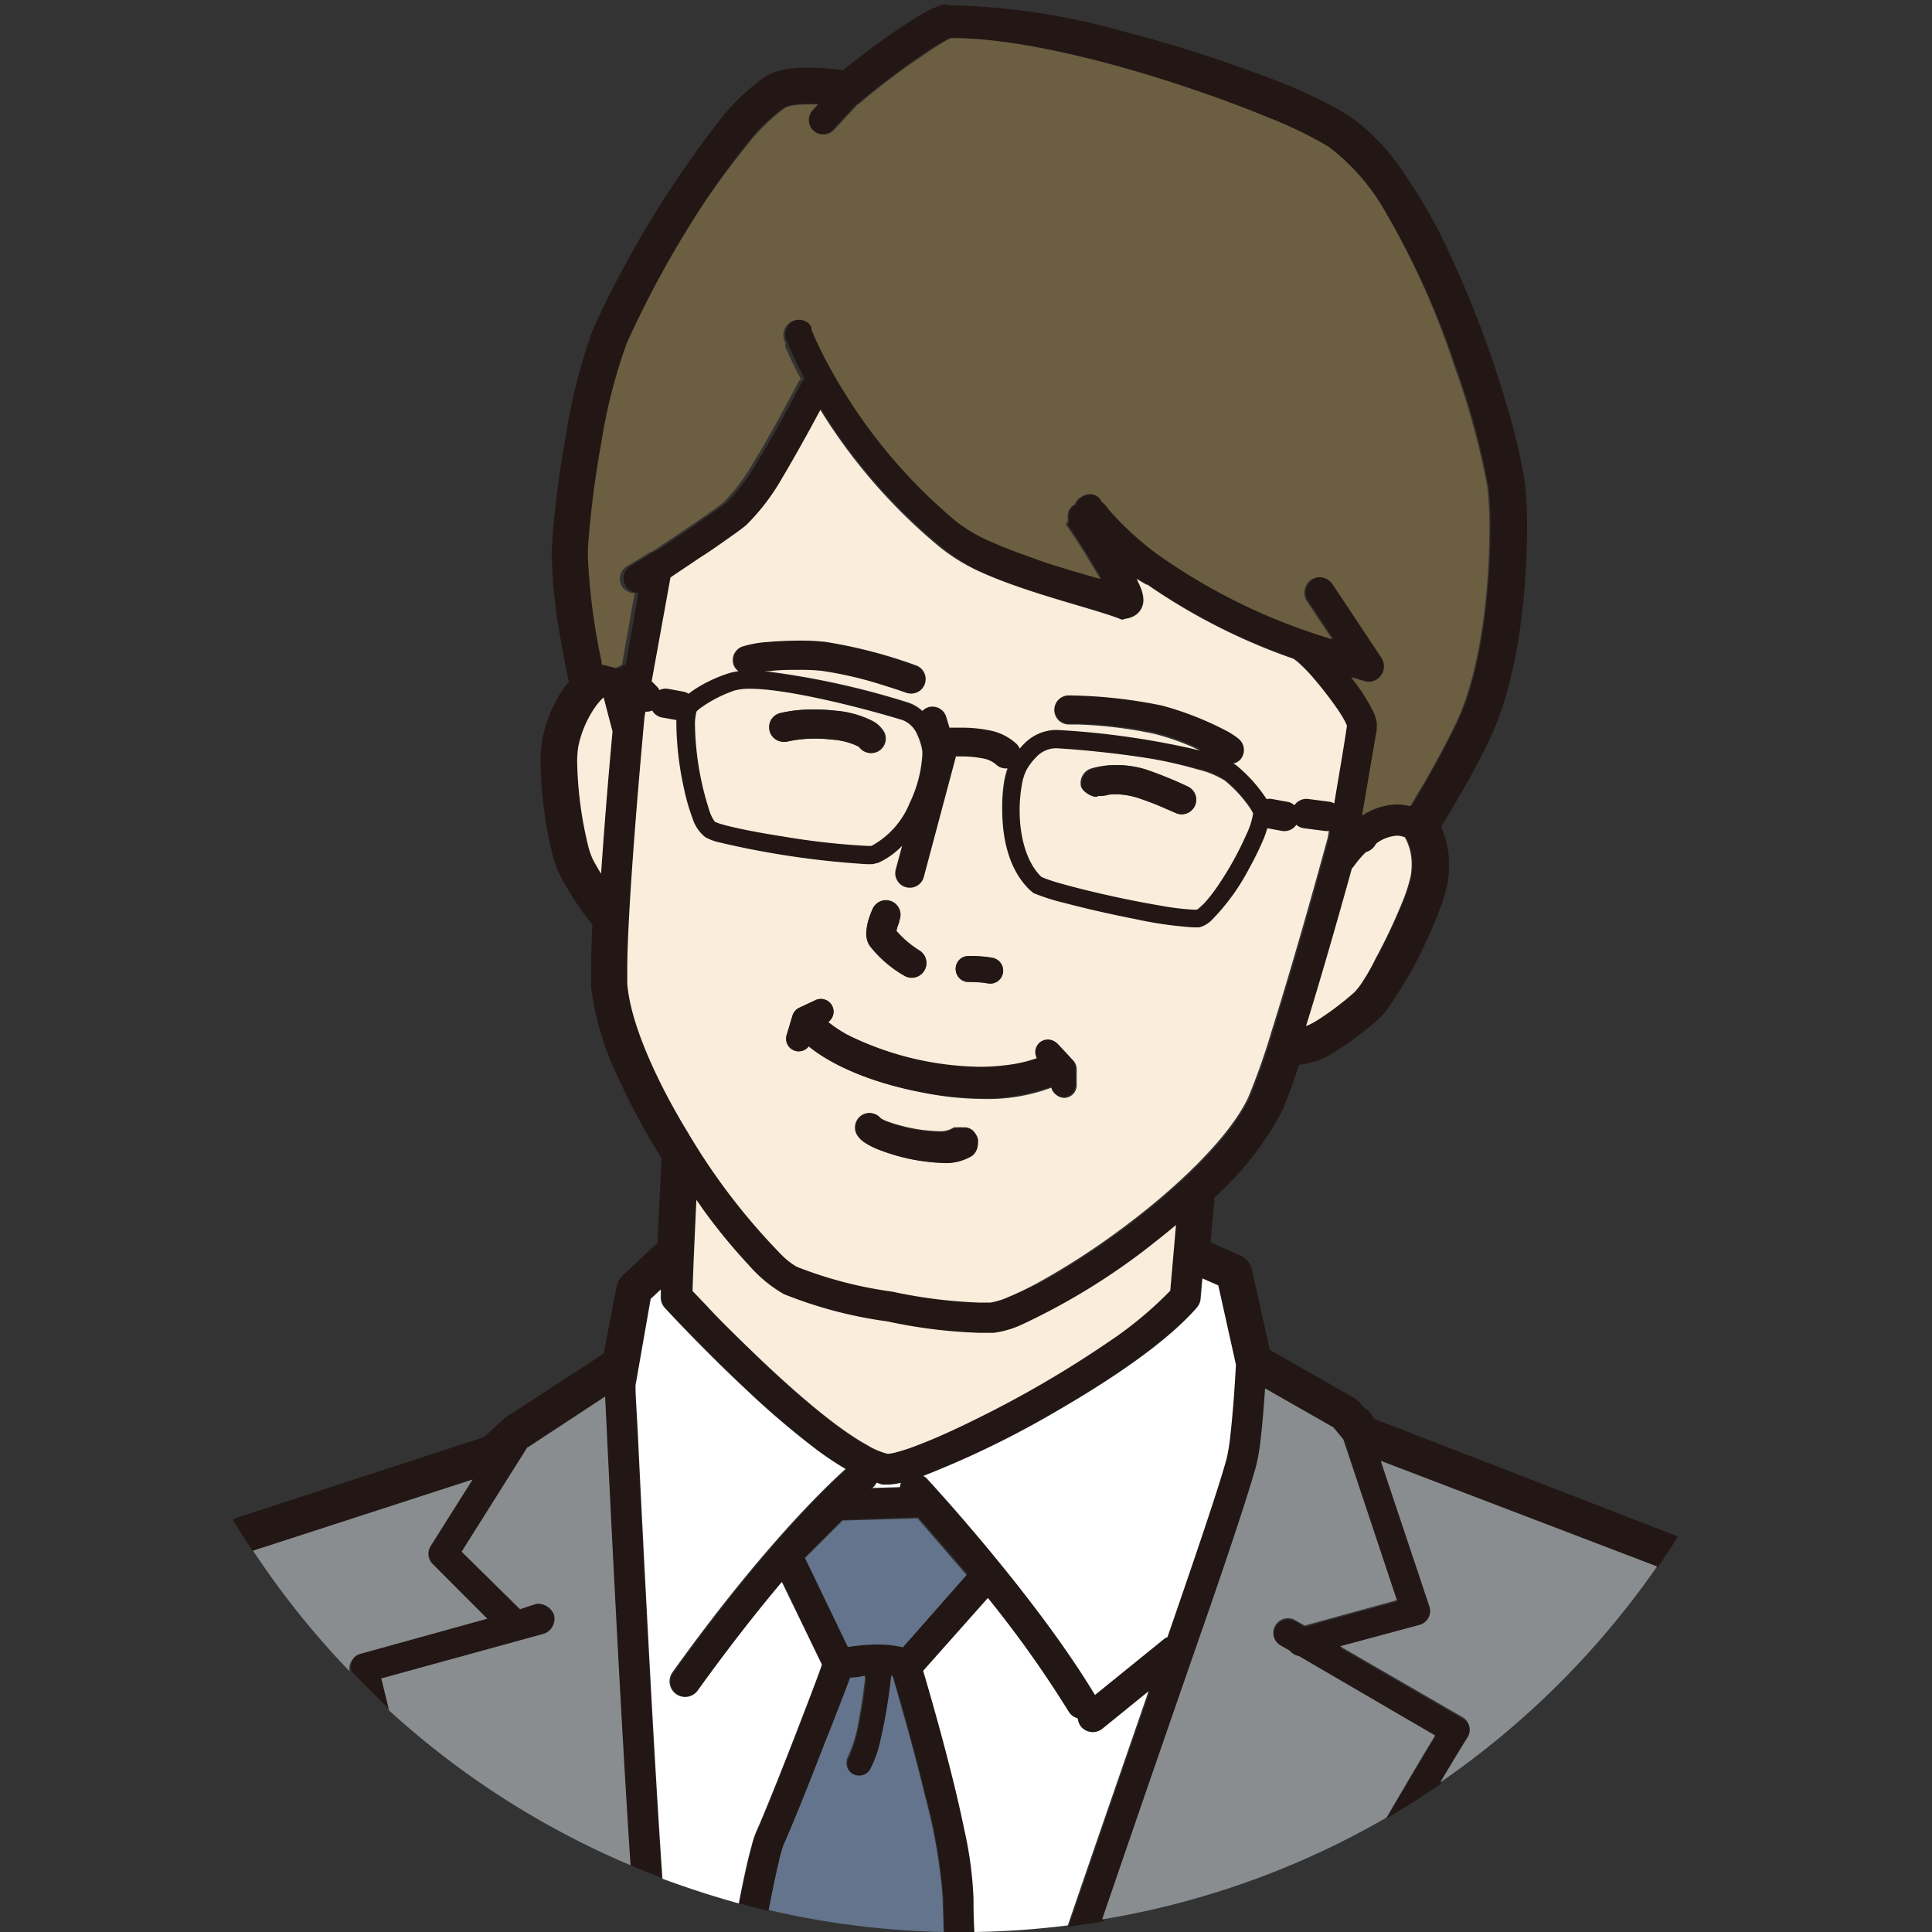 <svg id="レイヤー_1" data-name="レイヤー 1" xmlns="http://www.w3.org/2000/svg" viewBox="0 0 152 152"><rect x="0" y="0" width="152" height="152" fill="#333333" stroke="none"/><defs><style>.cls-1{fill:#221714;}.cls-2{fill:#fff;}.cls-3{fill:#64748c;}.cls-4{fill:#fbeddb;}.cls-5{fill:#898d90;}.cls-6{fill:#6c5e40;}</style></defs><path class="cls-1" d="M108.07,111.61a1.63,1.63,0,0,0-.75-.85l-.33-.4-.45-.38L99.9,106.2l-1.4-6.3a1.67,1.67,0,0,0-1-1.16l-2.26-1,.31-3.53a24.63,24.63,0,0,0,5.25-6.67c.26-.54.53-1.26.86-2.18.17-.48.35-1,.54-1.59a6,6,0,0,0,2.78-1,25.85,25.85,0,0,0,3.42-2.54h0a5.57,5.57,0,0,0,.8-.91A33.27,33.27,0,0,0,112,74.51c.44-.93.85-1.86,1.18-2.72a13.84,13.84,0,0,0,.71-2.32A8,8,0,0,0,114,68a7.3,7.3,0,0,0-.61-2.94c.32-.55.8-1.35,1.33-2.27,1-1.68,2.08-3.71,2.76-5.26,2.18-5.06,2.64-11.72,2.66-16a29.26,29.26,0,0,0-.18-3.64,47.31,47.31,0,0,0-1.44-6.07,83.24,83.24,0,0,0-4.86-12.68,41.27,41.27,0,0,0-3.42-5.83,16.69,16.69,0,0,0-4.13-4.22,34.93,34.93,0,0,0-5.25-2.57,110,110,0,0,0-12.68-4.1,53.64,53.64,0,0,0-13.29-2h0c-.35,0-.56-.11-.75-.05a9.3,9.3,0,0,0-2.05,1c-1.12.71-2.44,1.6-3.62,2.49-.84.63-1.57,1.19-2.14,1.66a21.59,21.59,0,0,0-2.71-.2,10.91,10.91,0,0,0-1.66.11A4.65,4.65,0,0,0,60.25,6a16.88,16.88,0,0,0-3.77,3.64,82.51,82.51,0,0,0-9.82,16.25,44.16,44.16,0,0,0-2.15,8.44,78.83,78.83,0,0,0-1.1,8.74c0,.24,0,.48,0,.73a41.27,41.27,0,0,0,.68,6.39c.32,1.89.64,3.32.67,3.44A10.66,10.66,0,0,0,44,54.7a10.83,10.83,0,0,0-1.33,3.46A10.23,10.23,0,0,0,42.53,60,31.64,31.64,0,0,0,43,65c.14.82.3,1.59.48,2.27A8.19,8.19,0,0,0,44.13,69h0a24,24,0,0,0,2.48,3.76c-.07,1.37-.11,2.55-.11,3.48,0,.54,0,1,0,1.39a22.48,22.48,0,0,0,2,6.86,54,54,0,0,0,3.55,6.63c-.11,2.2-.23,4.61-.32,6.66L49,100.34a1.66,1.66,0,0,0-.5.91l-1,5.24-7.68,5-.22.17-1.51,1.4-19.79,6.46.23.39c.43.72.89,1.42,1.35,2.12h0L37.2,116.4h0l-3.3,5.23a1.14,1.14,0,0,0,.16,1.42l4.3,4.3h0l-10,2.77a1.12,1.12,0,0,0-.47.27l0,0,0,0a1.16,1.16,0,0,0-.25,1l0,.08q1.47,1.52,3,3L30,132.06h0l12.77-3.51a1.17,1.17,0,0,0,.75-.69,1.23,1.23,0,0,0,.06-.8,1.35,1.35,0,0,0-1.4-.87h0l-1.26.42-.06,0-4.54-4.54,5.17-8.21h0l6.09-4h0c.3,6.26,1.2,24.94,2,36.88.83.35,1.66.68,2.5,1-.44-6.32-.92-14.93-1.31-22.55-.25-4.78-.47-9.17-.62-12.37-.08-1.66-.14-3-.19-3.89l-.06-1.3a1.22,1.22,0,0,0-.4-.85,1.22,1.22,0,0,1,.4.84L50,109l1.27-6.78.79-.74c0,.26,0,.48,0,.63a1.21,1.21,0,0,0,.32.82s2.95,3.21,6.5,6.52a66.27,66.27,0,0,0,5.52,4.69,25.22,25.22,0,0,0,2.2,1.46c-1.52,1.36-6.61,6.21-13.62,16a1.22,1.22,0,0,0,2,1.42c2.48-3.46,4.7-6.27,6.61-8.53L64.7,131l.23.47a1.22,1.22,0,0,0,1.15.68,1.21,1.21,0,0,1-1.16-.68L64.7,131h0c-.35.92-1.15,3-2,5.31-1.2,3.07-2.57,6.52-3.19,7.89a7.35,7.35,0,0,0-.35,1.07c-.26,1-.6,2.53-1,4.48h0c.78.21,1.57.41,2.36.6l.16-.79c.24-1.2.46-2.22.64-3a11.34,11.34,0,0,1,.38-1.36c.68-1.49,2-4.92,3.24-8,.85-2.17,1.58-4.15,2-5.14l.18,0a5.09,5.09,0,0,0,1-.15h0a2.82,2.82,0,0,1,0,.35c-.1.79-.25,2-.49,3.21a11,11,0,0,1-.83,2.8,1,1,0,0,0,1.74,1,9,9,0,0,0,.78-2.15,42.11,42.11,0,0,0,.87-5.2l0-.31,0,.31h.1l.27.93c.62,2.11,1.54,5.4,2.31,8.6a42.42,42.42,0,0,1,1.36,8c0,.54,0,1.45.07,2.65l1.31,0h1.12c0-1.23-.07-2.14-.07-2.65a29.6,29.6,0,0,0-.71-5.33c-.91-4.47-2.46-9.89-3.25-12.57l5.09-5.73a86.54,86.54,0,0,1,6.35,8.93,1.2,1.2,0,0,0,.72.54,1.17,1.17,0,0,0,.24.63,1.21,1.21,0,0,0,1.71.18l3.62-2.94c-1.71,4.93-3.66,10.56-5.75,16.66l-.6,1.75c.91-.12,1.81-.25,2.71-.4l.19-.56c3-8.69,5.7-16.48,7.8-22.59s3.58-10.51,4.13-12.55a16.74,16.74,0,0,0,.36-2.16c.15-1.27.26-2.76.34-3.92l5.38,3.07.77.93L109.91,126l-7.26,2-.74-.43a1.14,1.14,0,0,0-1.14,2l.73.42a1.14,1.14,0,0,0,.7.41l10.72,6.2c-1.08,1.77-2.37,4-3.83,6.46q2.17-1.27,4.23-2.69c.8-1.35,1.53-2.55,2.16-3.56a1.14,1.14,0,0,0-.4-1.59l-9.63-5.57,6.24-1.68a1.14,1.14,0,0,0,.79-1.46l-3.83-11.48,21.74,8.31q.71-1,1.38-2.08l.24-.38ZM49.38,76.25c0-3.59.62-12,1.36-19.85l.07-.39a1.11,1.11,0,0,0,.53-.09,1.13,1.13,0,0,0,.77.55l1.13.2c0,.16,0,.31,0,.48a25,25,0,0,0,.62,5,15.53,15.53,0,0,0,.65,2.24,3.05,3.05,0,0,0,1,1.49,4.11,4.11,0,0,0,.92.37A68.74,68.74,0,0,0,68.21,68l.45,0,.45-.11h0A6.15,6.15,0,0,0,71,66.53l-.5,1.85a1.14,1.14,0,1,0,2.21.6l2.54-9.37s0-.05,0-.08h.38a8.63,8.63,0,0,1,1.7.15,2.17,2.17,0,0,1,1.06.46,1.12,1.12,0,0,0,.93.33,7.34,7.34,0,0,0-.26,1,12.66,12.66,0,0,0-.21,2.33c0,2.11.46,4.6,2.15,6.24l.41.27a16.52,16.52,0,0,0,2.41.77c1.61.43,3.71.91,5.62,1.28a30.66,30.66,0,0,0,4.53.65l.48,0a2.13,2.13,0,0,0,.95-.53,17,17,0,0,0,3-4.13,23.1,23.1,0,0,0,1.17-2.41c.1-.26.18-.5.25-.73l1.13.21a1.14,1.14,0,0,0,1.15-.48,1.1,1.1,0,0,0,.57.27l1.63.21a1.16,1.16,0,0,0,.36,0l-.1.56c-.58,2.11-1.17,4.24-1.76,6.31-.94,3.29-1.87,6.41-2.66,8.92a51.76,51.76,0,0,1-1.83,5.18c-1.49,3.2-5.86,7.34-10.25,10.54a56.8,56.8,0,0,1-6.22,4A24.34,24.34,0,0,1,79.37,102a5.71,5.71,0,0,1-1.4.43c-.27,0-.57,0-.89,0a38.41,38.41,0,0,1-6.83-.86h0a32.19,32.19,0,0,1-7.5-1.95h0a5.54,5.54,0,0,1-1.16-.89,50,50,0,0,1-7.35-9.63c-2.51-4.11-4.54-8.66-4.78-11.73C49.39,77.15,49.38,76.75,49.38,76.25Zm58.89-9.8.08-.12a3,3,0,0,1,1.63-.61,1.85,1.85,0,0,1,.6.12l.09.14a4.35,4.35,0,0,1,.46,2,5.37,5.37,0,0,1-.08.93,12.88,12.88,0,0,1-.7,2.14,43.73,43.73,0,0,1-2.07,4.36c-.37.68-.74,1.3-1,1.77a5.26,5.26,0,0,1-.65.85,23.09,23.09,0,0,1-3,2.26,5.53,5.53,0,0,1-.81.41c1.1-3.53,2.38-8,3.61-12.41a1.16,1.16,0,0,0,.11-.11h0a8.67,8.67,0,0,1,1.06-1.2A1.22,1.22,0,0,0,108.27,66.45Zm-3.46,2.13a1.22,1.22,0,0,1-.57-1A1.22,1.22,0,0,0,104.81,68.58ZM106,56.95h0ZM88.26,48.73h0l.35-.1h.07a2,2,0,0,0,.5-.18,1.42,1.42,0,0,0,.65-.71,1.51,1.51,0,0,0,.11-.59h0a2.84,2.84,0,0,0-.23-1c-.08-.19-.18-.42-.29-.65h0l.77.45.07,0a47.71,47.71,0,0,0,11.49,5.83h0a4.4,4.4,0,0,1,.36.27,13.32,13.32,0,0,1,1,1,30.79,30.79,0,0,1,2,2.54,11,11,0,0,1,.7,1.12l.15.33c-.14.8-.62,3.62-1,6.12a1.16,1.16,0,0,0-.42-.14l-1.63-.21a1.14,1.14,0,0,0-1.08.49,1.09,1.09,0,0,0-.52-.26l-1.2-.22a1.16,1.16,0,0,0-.47,0,11.78,11.78,0,0,0-2.42-2.69h0l-.19-.1a1.1,1.1,0,0,0,.55-.32,1.15,1.15,0,0,0-.11-1.61,6.26,6.26,0,0,0-1.18-.75,24.85,24.85,0,0,0-4.85-1.91,38.7,38.7,0,0,0-7.33-.8,1.14,1.14,0,1,0,0,2.29l.65,0a34,34,0,0,1,6.17.71,20,20,0,0,1,2.9,1l.66.3a64.4,64.4,0,0,0-11.24-1.62H83a3.58,3.58,0,0,0-2.48,1.11c-.12.12-.23.24-.33.36a1.16,1.16,0,0,0-.22-.35,4.29,4.29,0,0,0-2.23-1.11,10.76,10.76,0,0,0-2.18-.2c-.36,0-.66,0-.9,0l-.25-.84A1.14,1.14,0,0,0,73,55.67a1.11,1.11,0,0,0-.46.29,3.05,3.05,0,0,0-1.15-.67,63.13,63.13,0,0,0-11.26-2.46l.43,0c.71-.06,1.56-.1,2.33-.1a15.54,15.54,0,0,1,1.74.08,29.89,29.89,0,0,1,4.42,1c.65.19,1.21.38,1.6.51l.61.21a1.14,1.14,0,0,0,.79-2.15A38.44,38.44,0,0,0,65,50.49a16.9,16.9,0,0,0-2-.1c-.85,0-1.75,0-2.55.11a8.49,8.49,0,0,0-2,.36,1.14,1.14,0,0,0-.67,1.47,1.11,1.11,0,0,0,.37.47,4.13,4.13,0,0,0-.7.14,11.24,11.24,0,0,0-2.28,1c-.26.15-.51.31-.73.47l-.21.16a1.13,1.13,0,0,0-.43-.17l-1.2-.22a1.11,1.11,0,0,0-.66.1,1.11,1.11,0,0,0-.16-.24l-.45-.45h0l1.48-8.17,2.38-1.6,2.13-1.46c.64-.45,1.13-.8,1.44-1.07a17.18,17.18,0,0,0,2.84-3.73c.9-1.46,1.92-3.27,3-5.37a44,44,0,0,0,9.34,10.72A15,15,0,0,0,77.19,45C81,46.73,86.28,47.9,88.26,48.73Zm8.1,12.6a10.14,10.14,0,0,1,1.51,1.53,8,8,0,0,1,.57.79l.14.26v0a6,6,0,0,1-.53,1.69,25.21,25.21,0,0,1-2.16,3.91A12.44,12.44,0,0,1,94.75,71l-.44.41-.14.09h-.22a20.4,20.4,0,0,1-2.7-.33c-1.81-.31-4.1-.8-6-1.26-.94-.23-1.77-.46-2.39-.65-.31-.09-.56-.18-.74-.26L82,69c-1.23-1.17-1.71-3.31-1.7-5.2a11.31,11.31,0,0,1,.18-2.06,4,4,0,0,1,.36-1.15h0a4.82,4.82,0,0,1,.76-1,2.16,2.16,0,0,1,1.48-.7h.1c2,.13,4.93.41,7.54.84a33.71,33.71,0,0,1,3.54.75,7.08,7.08,0,0,1,2.14.88ZM54.76,56a2.44,2.44,0,0,1,.36-.31,10.4,10.4,0,0,1,2.65-1.35A4.42,4.42,0,0,1,59,54.19c2.93,0,8.75,1.44,12,2.46a2.07,2.07,0,0,1,1.22,1.17,4.64,4.64,0,0,1,.38,1.24v0l0,.3a10.12,10.12,0,0,1-1,3.8,6.65,6.65,0,0,1-3,3.36l-.36,0a57.09,57.09,0,0,1-6.59-.74c-1.31-.21-2.57-.43-3.56-.65-.49-.11-.92-.21-1.25-.31a3.07,3.07,0,0,1-.56-.2,3,3,0,0,1-.49-1,23,23,0,0,1-1.11-6.54A4.14,4.14,0,0,1,54.76,56Zm-9.27,2.71a8.39,8.39,0,0,1,1.26-3,4.71,4.71,0,0,1,.73-.86l.7,2.68v0c-.35,3.89-.67,7.81-.9,11.19-.21-.34-.42-.71-.64-1.11a6,6,0,0,1-.38-1.13A30.12,30.12,0,0,1,45.41,60,7.74,7.74,0,0,1,45.49,58.68ZM45.07,53,45,52.54ZM113,71l-.23.62L113,71l.15-.44Zm.59-3h0q0,.17,0,.34,0-.17,0-.34a6.81,6.81,0,0,0-.67-3h0A6.81,6.81,0,0,1,113.57,68ZM100.69,7a34.47,34.47,0,0,1,5.18,2.54,19.12,19.12,0,0,1,5.2,5.89,56.21,56.21,0,0,1,4.11,8.28A72.38,72.38,0,0,1,119.52,38a29.34,29.34,0,0,1,.17,3.58h0a29.32,29.32,0,0,0-.17-3.58,72.37,72.37,0,0,0-4.34-14.32,56.18,56.18,0,0,0-4.11-8.28,19.09,19.09,0,0,0-5.2-5.89A34.63,34.63,0,0,0,100.69,7,107.8,107.8,0,0,0,88.06,2.67,108,108,0,0,1,100.69,7ZM75,3c4.63,0,11.16,1.58,16.94,3.42,2.91.92,5.64,1.93,7.86,2.85a31.92,31.92,0,0,1,4.77,2.31A16.83,16.83,0,0,1,109,16.68a63.25,63.25,0,0,1,5.51,12.09,60.62,60.62,0,0,1,2.61,9.56,27.78,27.78,0,0,1,.15,3.24c0,4-.52,10.52-2.42,14.84-.58,1.34-1.68,3.34-2.62,5-.46.8-.88,1.52-1.19,2a4.12,4.12,0,0,0-1.06-.14,5.17,5.17,0,0,0-2.72.87l.21-1.24c.42-2.47.86-5.08.95-5.54h0l0-.29c0-.05,0-.11,0-.15a2.22,2.22,0,0,0-.07-.4c0-.08,0-.16-.07-.23l-.09-.22a14.61,14.61,0,0,0-1.8-2.8l1.06.31a1.21,1.21,0,0,0,1-.17,1.21,1.21,0,0,0,.34-1.68l-3.85-5.79a1.22,1.22,0,0,0-1.69-.34,1.19,1.19,0,0,0-.45.6h0a1.19,1.19,0,0,0,.11,1.07l2,3A46.72,46.72,0,0,1,91,43.53a24.75,24.75,0,0,1-3-2.66l0,0-.33-.35c-.34-.37-.58-.67-.72-.86l-.15-.12,0,.05h0a1.5,1.5,0,0,0-.15-.27,1,1,0,0,0-.84-.43,1.38,1.38,0,0,0-.68.23,1.09,1.09,0,0,0-.5.63,1.27,1.27,0,0,0-.06.35,1.29,1.29,0,0,1,.06-.4,1,1,0,0,0-.55,1v.13l0,.13s0,0,0,.06h0a.52.52,0,0,1,0,.08l-.08.18-.13.05h0l.17,0c.14.23,1.08,1.57,1.91,3,.24.41.51.81.72,1.2h0c-1.33-.36-2.95-.84-4.6-1.39-1.37-.46-2.73-1-3.91-1.5a12.6,12.6,0,0,1-2.75-1.57A41.71,41.71,0,0,1,66.51,30.8a36.85,36.85,0,0,1-2-3.63c-.21-.44-.36-.79-.45-1L64,25.89l0-.07v-.06l0-.06-.05-.1-.11-.15a1.21,1.21,0,0,0-2,1.22h0l.11.28.12.28c.14.32.34.78.61,1.33l.29.59.34.65a1.1,1.1,0,0,0-.21.25c-1.32,2.52-2.5,4.64-3.5,6.26a15.46,15.46,0,0,1-2.36,3.17c-.12.11-.63.48-1.24.91-.93.65-2.15,1.48-3.14,2.14l-1.23.82a1,1,0,0,0-.18.06l-1.84,1.12a1.14,1.14,0,0,0-.38,1.57,1.13,1.13,0,0,0,1,.53l-1,5.65a1.13,1.13,0,0,0-.44.26h0l-1.16-.29,0-.22a49.41,49.41,0,0,1-1.08-8.28c0-.21,0-.4,0-.58a76.81,76.81,0,0,1,1.06-8.39,42.14,42.14,0,0,1,2-7.81A79.67,79.67,0,0,1,55,16.57a58.36,58.36,0,0,1,3.66-5.13,14.53,14.53,0,0,1,3.05-3,2,2,0,0,1,.63-.19,8.13,8.13,0,0,1,1.2-.08l.75,0-.41.44a1.14,1.14,0,0,0,1.67,1.57l1.85-2a1.19,1.19,0,0,0,.2-.11c.57-.53,2.33-1.92,4-3.11.84-.6,1.67-1.16,2.33-1.55A8.73,8.73,0,0,1,74.79,3ZM59.25,106.44c-1.44-1.39-2.72-2.69-3.63-3.64l-1.08-1.13-.06-.06c0-1.27.16-4.17.3-7.17.27.38.54.77.8,1.13a44.91,44.91,0,0,0,3.32,4,10.76,10.76,0,0,0,2.75,2.28h0A33.9,33.9,0,0,0,69.81,104a40.08,40.08,0,0,0,7.26.9c.38,0,.75,0,1.1,0a7.6,7.6,0,0,0,2.12-.6,52.19,52.19,0,0,0,10.85-6.76c.47-.37.93-.74,1.38-1.12l-.45,5.16a29.77,29.77,0,0,1-4.81,4A84.65,84.65,0,0,1,76.7,111.7c-1.69.83-3.25,1.52-4.48,2-.62.24-1.15.42-1.58.53a3.77,3.77,0,0,1-.8.16,5.72,5.72,0,0,1-1.66-.67C65.7,112.36,62.12,109.22,59.25,106.44Zm9.31,10.64,0,0a1.17,1.17,0,0,0,.32-.41c.18,0,.35.12.53.15l.38,0a4.91,4.91,0,0,0,1-.14,1.23,1.23,0,0,0-.09.37l-2.28.09ZM71,129.55a9.42,9.42,0,0,0-1.9-.22,16.26,16.26,0,0,0-2.43.2l-3.37-7,2.95-2.95,6-.22,3.85,4.46Zm26-19.17c-.07.85-.15,1.75-.24,2.54a15.26,15.26,0,0,1-.29,1.82c-.49,1.86-2,6.29-4.08,12.38l-.58,1.68a1.15,1.15,0,0,0-.22.11l-5.48,4.44c-4.79-8-13.22-17-13.25-17.05a1.13,1.13,0,0,0-.26-.18,73.94,73.94,0,0,0,10.63-5.18c4.35-2.53,8.59-5.42,10.9-8.07a1.21,1.21,0,0,0,.29-.69l.14-1.6,1.23.54,1.39,6.25C97.2,107.79,97.13,109,97,110.39Z"/><path class="cls-2" d="M59.47,144.16c.62-1.36,2-4.82,3.19-7.89.89-2.3,1.7-4.4,2-5.31h0l-3.15-6.5c-1.9,2.26-4.13,5.08-6.61,8.53a1.22,1.22,0,0,1-2-1.42c7-9.78,12.1-14.63,13.62-16a25.22,25.22,0,0,1-2.2-1.46,66.27,66.27,0,0,1-5.52-4.69c-3.55-3.31-6.49-6.51-6.5-6.52a1.21,1.21,0,0,1-.32-.82c0-.15,0-.38,0-.63l-.79.74L50,109c0,.9.11,2.23.19,3.89.15,3.19.37,7.59.62,12.37.4,7.62.87,16.23,1.31,22.55q3,1.11,6,1.94c.38-1.95.71-3.49,1-4.48A7.35,7.35,0,0,1,59.47,144.16Z"/><path class="cls-2" d="M94.6,100.58l-.14,1.6a1.21,1.21,0,0,1-.29.69c-2.31,2.66-6.55,5.55-10.9,8.07a73.94,73.94,0,0,1-10.63,5.18,1.13,1.13,0,0,1,.26.18s8.46,9.1,13.25,17.05l5.48-4.44a1.15,1.15,0,0,1,.22-.11l.58-1.68c2.1-6.09,3.58-10.52,4.08-12.38a15.26,15.26,0,0,0,.29-1.82c.09-.79.17-1.69.24-2.54.11-1.38.17-2.6.2-3l-1.39-6.25Z"/><path class="cls-2" d="M90.36,133.06,86.74,136a1.21,1.21,0,0,1-1.71-.18,1.17,1.17,0,0,1-.24-.63,1.2,1.2,0,0,1-.72-.54,86.54,86.54,0,0,0-6.35-8.93l-5.09,5.73c.79,2.68,2.34,8.1,3.25,12.57a29.6,29.6,0,0,1,.71,5.33c0,.51,0,1.42.07,2.65a67.19,67.19,0,0,0,7.35-.52l.6-1.75C86.7,143.63,88.66,138,90.36,133.06Z"/><path class="cls-2" d="M70.88,116.66a4.91,4.91,0,0,1-1,.14l-.38,0c-.18,0-.36-.1-.53-.15a1.17,1.17,0,0,1-.32.41l0,0,0,0L70.8,117A1.23,1.23,0,0,1,70.88,116.66Z"/><path class="cls-3" d="M72.79,141.37c-.77-3.2-1.7-6.49-2.31-8.6l-.27-.93h-.1a42.09,42.09,0,0,1-.87,5.2,9,9,0,0,1-.78,2.15,1,1,0,0,1-1.74-1,11,11,0,0,0,.83-2.8c.24-1.18.39-2.42.49-3.21a2.82,2.82,0,0,0,0-.35h0a5.09,5.09,0,0,1-1,.15l-.15,0c-.38,1-1.14,3-2,5.14-1.2,3.1-2.56,6.52-3.24,8a11.34,11.34,0,0,0-.38,1.36c-.18.76-.4,1.78-.64,3l-.16.79A66.75,66.75,0,0,0,74.23,152c0-1.2-.07-2.11-.07-2.65A42.42,42.42,0,0,0,72.79,141.37Z"/><path class="cls-3" d="M66.29,119.63l-2.95,2.95,3.37,7a16.26,16.26,0,0,1,2.43-.2,9.42,9.42,0,0,1,1.9.22l5-5.68-3.85-4.46Z"/><path class="cls-4" d="M69.84,114.38a3.77,3.77,0,0,0,.8-.16c.42-.11,1-.3,1.58-.53,1.24-.47,2.79-1.16,4.48-2a84.65,84.65,0,0,0,10.56-6.15,29.77,29.77,0,0,0,4.81-4l.45-5.16c-.46.38-.92.76-1.38,1.12a52.19,52.19,0,0,1-10.85,6.76,7.6,7.6,0,0,1-2.12.6c-.35,0-.71,0-1.1,0a40.08,40.08,0,0,1-7.26-.9,33.9,33.9,0,0,1-8.15-2.15h0a10.76,10.76,0,0,1-2.75-2.28,44.91,44.91,0,0,1-3.32-4c-.27-.36-.53-.75-.8-1.13-.14,3-.27,5.91-.3,7.17l.06.06,1.08,1.13c.91,1,2.19,2.25,3.63,3.64,2.87,2.77,6.45,5.92,8.94,7.27A5.72,5.72,0,0,0,69.84,114.38Z"/><path class="cls-5" d="M27.86,130.39a1.12,1.12,0,0,1,.47-.27l10-2.77-4.29-4.3a1.14,1.14,0,0,1-.16-1.42l3.3-5.23L19.91,122a66.92,66.92,0,0,0,7.6,9.5v0a1.14,1.14,0,0,1,.27-1l0,0Z"/><path class="cls-5" d="M112.46,126.38a1.14,1.14,0,0,1-.79,1.46l-6.24,1.68,9.63,5.57a1.14,1.14,0,0,1,.4,1.59c-.63,1-1.35,2.21-2.16,3.56a67,67,0,0,0,17.07-17l-21.74-8.31Z"/><path class="cls-5" d="M41.49,113.87l-5.17,8.21,4.6,4.52,1.26-.42h0a1.36,1.36,0,0,1,1.41.87,1.19,1.19,0,0,1-.07.8,1.17,1.17,0,0,1-.75.69L30,132.05l.61,2.52a66.68,66.68,0,0,0,19,12.18c-.8-11.94-1.7-30.6-2-36.87l-6.09,4Z"/><path class="cls-5" d="M102.19,130.29a1.14,1.14,0,0,1-.7-.41l-.73-.42a1.14,1.14,0,0,1,1.14-2l.74.43,7.26-2-4.22-12.66-.77-.93-5.38-3.07c-.08,1.16-.19,2.65-.34,3.92a16.74,16.74,0,0,1-.36,2.16c-.55,2-2,6.43-4.13,12.55s-4.82,13.89-7.8,22.59l-.19.56A66.18,66.18,0,0,0,109.08,143c1.46-2.5,2.75-4.69,3.83-6.46Z"/><path class="cls-4" d="M106.47,68.21h0a1.16,1.16,0,0,1-.11.11c-1.23,4.43-2.51,8.87-3.61,12.41a5.53,5.53,0,0,0,.81-.41,23.09,23.09,0,0,0,3-2.26,5.26,5.26,0,0,0,.65-.85c.31-.47.68-1.09,1-1.77a43.73,43.73,0,0,0,2.07-4.36,12.88,12.88,0,0,0,.7-2.14,5.37,5.37,0,0,0,.08-.93,4.35,4.35,0,0,0-.46-2l-.09-.14a1.85,1.85,0,0,0-.6-.12,3,3,0,0,0-1.63.61l-.08.12a1.22,1.22,0,0,1-.74.56A8.67,8.67,0,0,0,106.47,68.21Z"/><path class="cls-4" d="M46.65,67.63c.22.4.43.77.64,1.11.23-3.38.54-7.3.9-11.19v0l-.7-2.68a4.71,4.71,0,0,0-.73.86,8.39,8.39,0,0,0-1.26,3A7.74,7.74,0,0,0,45.41,60a30.12,30.12,0,0,0,.86,6.53A6,6,0,0,0,46.65,67.63Z"/><path class="cls-4" d="M56.24,64.65a3.07,3.07,0,0,0,.56.2c.32.1.75.2,1.25.31,1,.22,2.26.45,3.56.65a57.09,57.09,0,0,0,6.59.74l.36,0a6.65,6.65,0,0,0,3-3.36,10.12,10.12,0,0,0,1-3.8l0-.3v0a4.64,4.64,0,0,0-.38-1.24A2.07,2.07,0,0,0,71,56.65c-3.29-1-9.11-2.47-12-2.46a4.42,4.42,0,0,0-1.19.13,10.4,10.4,0,0,0-2.65,1.35,2.44,2.44,0,0,0-.36.31,4.14,4.14,0,0,0-.12,1.19,23,23,0,0,0,1.11,6.54A3,3,0,0,0,56.24,64.65Zm5.15-8.54a11.31,11.31,0,0,1,2.72-.29,13.42,13.42,0,0,1,1.6.09,7.8,7.8,0,0,1,2.87.77,2.31,2.31,0,0,1,1,.92,1.15,1.15,0,0,1-.51,1.53,1.13,1.13,0,0,1-1.41-.35h0l0,0-.13-.08a5.66,5.66,0,0,0-2-.51,11.38,11.38,0,0,0-1.34-.08,9.86,9.86,0,0,0-2.12.21h0a1.14,1.14,0,0,1-.58-2.21Z"/><path class="cls-4" d="M73.88,43a44.09,44.09,0,0,1-9.34-10.75c-1.12,2.09-2.13,3.89-3,5.35a17.09,17.09,0,0,1-2.84,3.72c-.31.26-.8.61-1.44,1.06s-1.4,1-2.13,1.45l-2.38,1.6-1.48,8.17.45.45a1.11,1.11,0,0,1,.16.24,1.11,1.11,0,0,1,.66-.1l1.2.22a1.13,1.13,0,0,1,.43.17l.21-.16c.22-.16.47-.32.73-.47a11.24,11.24,0,0,1,2.28-1,4.13,4.13,0,0,1,.7-.14,1.11,1.11,0,0,1-.37-.47,1.14,1.14,0,0,1,.67-1.47,8.49,8.49,0,0,1,2-.36c.8-.07,1.7-.11,2.55-.11a16.9,16.9,0,0,1,2,.1,38.44,38.44,0,0,1,7.14,1.85,1.14,1.14,0,0,1-.79,2.15l-.61-.21c-.39-.13-1-.32-1.6-.51a29.89,29.89,0,0,0-4.42-1,15.54,15.54,0,0,0-1.74-.08c-.78,0-1.62,0-2.33.1l-.43,0a63.13,63.13,0,0,1,11.26,2.46,3.05,3.05,0,0,1,1.15.67,1.11,1.11,0,0,1,.46-.29,1.14,1.14,0,0,1,1.42.77l.25.84c.25,0,.55,0,.9,0a10.76,10.76,0,0,1,2.18.2A4.29,4.29,0,0,1,80,58.55a1.16,1.16,0,0,1,.22.35c.1-.12.21-.24.33-.36A3.58,3.58,0,0,1,83,57.43h.19a64.4,64.4,0,0,1,11.24,1.62l-.66-.3a20,20,0,0,0-2.9-1A34,34,0,0,0,84.74,57l-.65,0a1.14,1.14,0,1,1,0-2.29,38.7,38.7,0,0,1,7.33.8A24.85,24.85,0,0,1,96.3,57.4a6.26,6.26,0,0,1,1.18.75,1.15,1.15,0,0,1,.11,1.61,1.1,1.1,0,0,1-.55.32l.19.1h0a11.78,11.78,0,0,1,2.42,2.69,1.16,1.16,0,0,1,.47,0l1.2.22a1.09,1.09,0,0,1,.52.26,1.14,1.14,0,0,1,1.08-.49l1.63.21a1.16,1.16,0,0,1,.42.14c.42-2.49.9-5.32,1-6.12l-.15-.33a11,11,0,0,0-.7-1.12,30.79,30.79,0,0,0-2-2.54,13.32,13.32,0,0,0-1-1,4.4,4.4,0,0,0-.36-.27h0A47.71,47.71,0,0,1,90.27,46l-.07,0-.77-.45c.1.22.21.44.29.63a2.78,2.78,0,0,1,.24,1h0a1.51,1.51,0,0,1-.11.59,1.42,1.42,0,0,1-.65.71,2,2,0,0,1-.5.18h-.07l-.35.1h0c-2-.83-7.22-2-11.07-3.73A14.88,14.88,0,0,1,73.88,43Z"/><polygon class="cls-4" points="106.03 56.95 106.03 56.95 106.03 56.95 106.03 56.95"/><path class="cls-4" d="M90.68,59.71c-2.6-.43-5.5-.72-7.54-.84H83a2.16,2.16,0,0,0-1.48.7,4.82,4.82,0,0,0-.76,1h0a4,4,0,0,0-.36,1.15,11.31,11.31,0,0,0-.18,2.06c0,1.89.47,4,1.7,5.2l.19.09c.18.07.43.16.74.26.62.19,1.46.42,2.39.65,1.87.47,4.16.95,6,1.26a20.4,20.4,0,0,0,2.7.33h.22l.14-.09.44-.41a12.44,12.44,0,0,0,1.15-1.49,25.21,25.21,0,0,0,2.16-3.91A6,6,0,0,0,98.59,64v0l-.14-.26a8,8,0,0,0-.57-.79,10.14,10.14,0,0,0-1.51-1.53h0a7.08,7.08,0,0,0-2.14-.88A33.71,33.71,0,0,0,90.68,59.71ZM94,63.41a1.15,1.15,0,0,1-1.09.65,1.13,1.13,0,0,1-.45-.11l-.3-.13-.76-.33c-.59-.26-1.4-.56-2-.75a6,6,0,0,0-1.75-.26c-.65,0-.52.13-1.35.14h0c0,.2-1-.12-1.25-.72a1.2,1.2,0,0,1,.82-1.45,6.71,6.71,0,0,1,1.93-.26h.05a7.75,7.75,0,0,1,2.33.36,30.93,30.93,0,0,1,3.26,1.33A1.16,1.16,0,0,1,94,63.41Z"/><path class="cls-4" d="M61.54,98.78a5.54,5.54,0,0,0,1.16.89h0a32.19,32.19,0,0,0,7.5,1.95h0a38.41,38.41,0,0,0,6.83.86c.32,0,.62,0,.89,0a5.71,5.71,0,0,0,1.4-.43,24.34,24.34,0,0,0,2.41-1.17,56.8,56.8,0,0,0,6.22-4c4.39-3.2,8.75-7.33,10.25-10.54a51.76,51.76,0,0,0,1.83-5.18c.79-2.51,1.72-5.63,2.66-8.92.59-2.07,1.19-4.21,1.76-6.31l.1-.56a1.16,1.16,0,0,1-.36,0l-1.63-.21a1.1,1.1,0,0,1-.57-.27,1.14,1.14,0,0,1-1.15.48l-1.13-.21c-.08.24-.15.47-.25.73a23.1,23.1,0,0,1-1.17,2.41,17,17,0,0,1-3,4.13,2.13,2.13,0,0,1-.95.53l-.48,0a30.66,30.66,0,0,1-4.53-.65c-1.91-.37-4-.85-5.62-1.28a16.52,16.52,0,0,1-2.41-.77L81,70c-1.69-1.65-2.14-4.14-2.15-6.24A12.66,12.66,0,0,1,79,61.45a7.34,7.34,0,0,1,.26-1,1.12,1.12,0,0,1-.93-.33,2.17,2.17,0,0,0-1.06-.46,8.63,8.63,0,0,0-1.7-.15h-.38s0,.05,0,.08L72.68,69a1.14,1.14,0,1,1-2.21-.6l.5-1.85a6.15,6.15,0,0,1-1.87,1.33h0l-.45.11-.45,0A68.74,68.74,0,0,1,56.4,66.23a4.11,4.11,0,0,1-.92-.37,3.05,3.05,0,0,1-1-1.49,15.53,15.53,0,0,1-.65-2.24,25,25,0,0,1-.62-5c0-.17,0-.32,0-.48l-1.13-.2a1.13,1.13,0,0,1-.77-.55,1.11,1.11,0,0,1-.53.09l-.07.39c-.73,7.9-1.36,16.27-1.36,19.85,0,.5,0,.9,0,1.16.24,3.08,2.27,7.62,4.78,11.73A50,50,0,0,0,61.54,98.78ZM76.85,90.3a1.16,1.16,0,0,1-.41.62,3.93,3.93,0,0,1-2.29.56,15.34,15.34,0,0,1-4.92-1,5.94,5.94,0,0,1-1.2-.59,1.93,1.93,0,0,1-.61-.6,1.15,1.15,0,0,1,.4-1.57,1.13,1.13,0,0,1,1.45.27v0h0l.33.15a10,10,0,0,0,1.29.42,12.6,12.6,0,0,0,3.22.44,2,2,0,0,0,.94-.31h.21a4.67,4.67,0,0,1,.54,0l.22,0,.18.05a.94.94,0,0,1,.46.34,1.18,1.18,0,0,1,.2.5,1.45,1.45,0,0,1,0,.19A1.51,1.51,0,0,1,76.85,90.3Zm-.7-15.06h.29a9.36,9.36,0,0,1,1.65.14,1,1,0,0,1-.36,2,7.85,7.85,0,0,0-1.29-.11h-.2a1,1,0,1,1-.09-2ZM68.42,72.1c.12-.34.23-.59.24-.61a1.14,1.14,0,0,1,2.09.94v0l0,.09-.11.3a3,3,0,0,0-.11.41,8,8,0,0,0,1.78,1.52l0,0a1.14,1.14,0,0,1-1.14,2,9.35,9.35,0,0,1-2.72-2.4,1.69,1.69,0,0,1-.28-1A4.24,4.24,0,0,1,68.42,72.1Zm-6.53,9.31.45-1.5a1,1,0,0,1,.53-.62l1.35-.63a1,1,0,0,1,.93,1.75l.1.09a10.27,10.27,0,0,0,1.37.9l.36.18A24.3,24.3,0,0,0,77.17,84a16.58,16.58,0,0,0,2.15-.14,10.56,10.56,0,0,0,2.34-.54,1,1,0,0,1,.19-1.2,1,1,0,0,1,1.41.05l1.18,1.27a1,1,0,0,1,.27.72l0,1.22a1,1,0,0,1-1,1,1,1,0,0,1-.93-.83,14.36,14.36,0,0,1-5.52.91A24.33,24.33,0,0,1,72.8,86c-5.38-1-8.13-2.82-9.17-3.67a1,1,0,0,1-1.75-.9Z"/><path class="cls-6" d="M74,3.46c-.66.39-1.49,1-2.33,1.55-1.68,1.19-3.44,2.58-4,3.11a1.19,1.19,0,0,1-.2.11l-1.85,2a1.14,1.14,0,0,1-1.67-1.57l.41-.44-.75,0a8.13,8.13,0,0,0-1.2.08,2,2,0,0,0-.63.19,14.53,14.53,0,0,0-3.05,3A58.36,58.36,0,0,0,55,16.57,79.67,79.67,0,0,0,49.31,27a42.14,42.14,0,0,0-2,7.81,76.81,76.81,0,0,0-1.06,8.39c0,.18,0,.37,0,.58a49.41,49.41,0,0,0,1.08,8.28l0,.22,1.16.29h0a1.13,1.13,0,0,1,.44-.26l1-5.65a1.13,1.13,0,0,1-1-.53,1.14,1.14,0,0,1,.38-1.57l1.84-1.12a1,1,0,0,1,.18-.06l1.23-.82c1-.67,2.22-1.49,3.14-2.14.61-.43,1.12-.8,1.24-.91a15.46,15.46,0,0,0,2.36-3.17c1-1.62,2.18-3.74,3.5-6.26a1.1,1.1,0,0,1,.21-.25l-.34-.65-.29-.59c-.27-.56-.47-1-.61-1.33L61.79,27l-.11-.28h0a1.21,1.21,0,0,1,2-1.22l.11.15.05.1,0,.06v.06l0,.07.11.26c.1.24.25.58.45,1a36.91,36.91,0,0,0,2,3.63,41.73,41.73,0,0,0,8.92,10.27,12.66,12.66,0,0,0,2.75,1.57c1.18.53,2.55,1,3.92,1.5,1.63.55,3.25,1,4.57,1.38-.21-.39-.48-.79-.72-1.2-.83-1.42-1.77-2.75-1.91-3l-.17,0h0l.13-.05v-.18S84,41,84,41h0s0,0,0-.06,0-.1,0-.13v-.13a1,1,0,0,1,.55-1,1,1,0,0,1,.5-.58,1.38,1.38,0,0,1,.68-.23,1,1,0,0,1,.84.43,1.5,1.5,0,0,1,.15.27h0l0-.05.15.12c.15.19.39.49.72.86l.33.35,0,0a24.75,24.75,0,0,0,3,2.66,46.72,46.72,0,0,0,13.88,6.78l-2-3a1.19,1.19,0,0,1-.11-1.07h0a1.19,1.19,0,0,1,.45-.6,1.22,1.22,0,0,1,1.69.34l3.85,5.79a1.22,1.22,0,0,1-1.33,1.85l-1.06-.31a14.61,14.61,0,0,1,1.8,2.8l.09.22c0,.08.05.15.07.23a2.22,2.22,0,0,1,.07.4s0,.1,0,.15h0l0,.29h0c-.08.46-.53,3.07-.95,5.54l-.21,1.24a5.17,5.17,0,0,1,2.72-.87,4.12,4.12,0,0,1,1.06.14c.31-.52.73-1.24,1.19-2,.94-1.63,2-3.64,2.62-5,1.9-4.32,2.43-10.82,2.42-14.84a27.78,27.78,0,0,0-.15-3.24,60.62,60.62,0,0,0-2.61-9.56A63.25,63.25,0,0,0,109,16.68a16.83,16.83,0,0,0-4.48-5.14,31.92,31.92,0,0,0-4.77-2.31c-2.22-.92-5-1.93-7.86-2.85C86.12,4.53,79.59,3,75,3L74.79,3A8.73,8.73,0,0,0,74,3.46Z"/><path class="cls-1" d="M71.16,76.78a1.14,1.14,0,0,0,1.14-2l0,0a8,8,0,0,1-1.78-1.52,3,3,0,0,1,.11-.41l.11-.3,0-.09v0a1.14,1.14,0,0,0-2.09-.94s-.12.27-.24.61a4.24,4.24,0,0,0-.26,1.3,1.69,1.69,0,0,0,.28,1A9.35,9.35,0,0,0,71.16,76.78Z"/><path class="cls-1" d="M76.23,77.24h.2a7.85,7.85,0,0,1,1.29.11,1,1,0,0,0,.36-2,9.36,9.36,0,0,0-1.65-.14h-.29a1,1,0,1,0,.09,2Z"/><path class="cls-1" d="M76.7,89.14a.94.94,0,0,0-.46-.34l-.18-.05-.22,0a4.67,4.67,0,0,0-.54,0h-.21a2,2,0,0,1-.94.31,12.6,12.6,0,0,1-3.22-.44,10,10,0,0,1-1.29-.42L69.31,88h0v0a1.13,1.13,0,0,0-1.45-.27,1.15,1.15,0,0,0-.4,1.57,1.94,1.94,0,0,0,.61.61,5.94,5.94,0,0,0,1.2.59,15.34,15.34,0,0,0,4.92,1,3.93,3.93,0,0,0,2.29-.56,1.16,1.16,0,0,0,.41-.62,1.51,1.51,0,0,0,.06-.47,1.45,1.45,0,0,0,0-.19A1.18,1.18,0,0,0,76.7,89.14Z"/><path class="cls-1" d="M62.56,82.66a1,1,0,0,0,1.07-.35c1,.85,3.79,2.69,9.17,3.67a24.33,24.33,0,0,0,4.37.41,14.36,14.36,0,0,0,5.52-.91,1,1,0,0,0,.93.83,1,1,0,0,0,1-1l0-1.22a1,1,0,0,0-.27-.72l-1.18-1.27a1,1,0,0,0-1.41-.05,1,1,0,0,0-.19,1.2,10.56,10.56,0,0,1-2.34.54,16.58,16.58,0,0,1-2.15.14A24.3,24.3,0,0,1,67,81.57l-.36-.18a10.27,10.27,0,0,1-1.37-.9l-.1-.09a1,1,0,0,0-.93-1.75l-1.35.63a1,1,0,0,0-.53.62l-.45,1.5A1,1,0,0,0,62.56,82.66Z"/><path class="cls-1" d="M94,63.41a1.15,1.15,0,0,0,.1-.68,1.13,1.13,0,0,0-.63-.84,30.93,30.93,0,0,0-3.26-1.33,7.75,7.75,0,0,0-2.33-.36h0a6.17,6.17,0,0,0-1.85.26,1.27,1.27,0,0,0-.92,1.45c.2.6,1.25.92,1.25.72h0c.83,0,.7-.14,1.35-.14a6,6,0,0,1,1.75.26c.6.19,1.4.49,2,.75l.76.33.3.13a1.13,1.13,0,0,0,.45.11A1.16,1.16,0,0,0,94,63.41Z"/><path class="cls-1" d="M62,58.32h0a9.86,9.86,0,0,1,2.12-.21,11.38,11.38,0,0,1,1.34.08,5.66,5.66,0,0,1,2,.51l.13.08,0,0h0a1.13,1.13,0,0,0,1.41.35,1.15,1.15,0,0,0,.51-1.53,2.31,2.31,0,0,0-1-.92,7.8,7.8,0,0,0-2.87-.77,13.42,13.42,0,0,0-1.6-.09,11.31,11.31,0,0,0-2.72.29A1.14,1.14,0,0,0,62,58.32Z"/></svg>